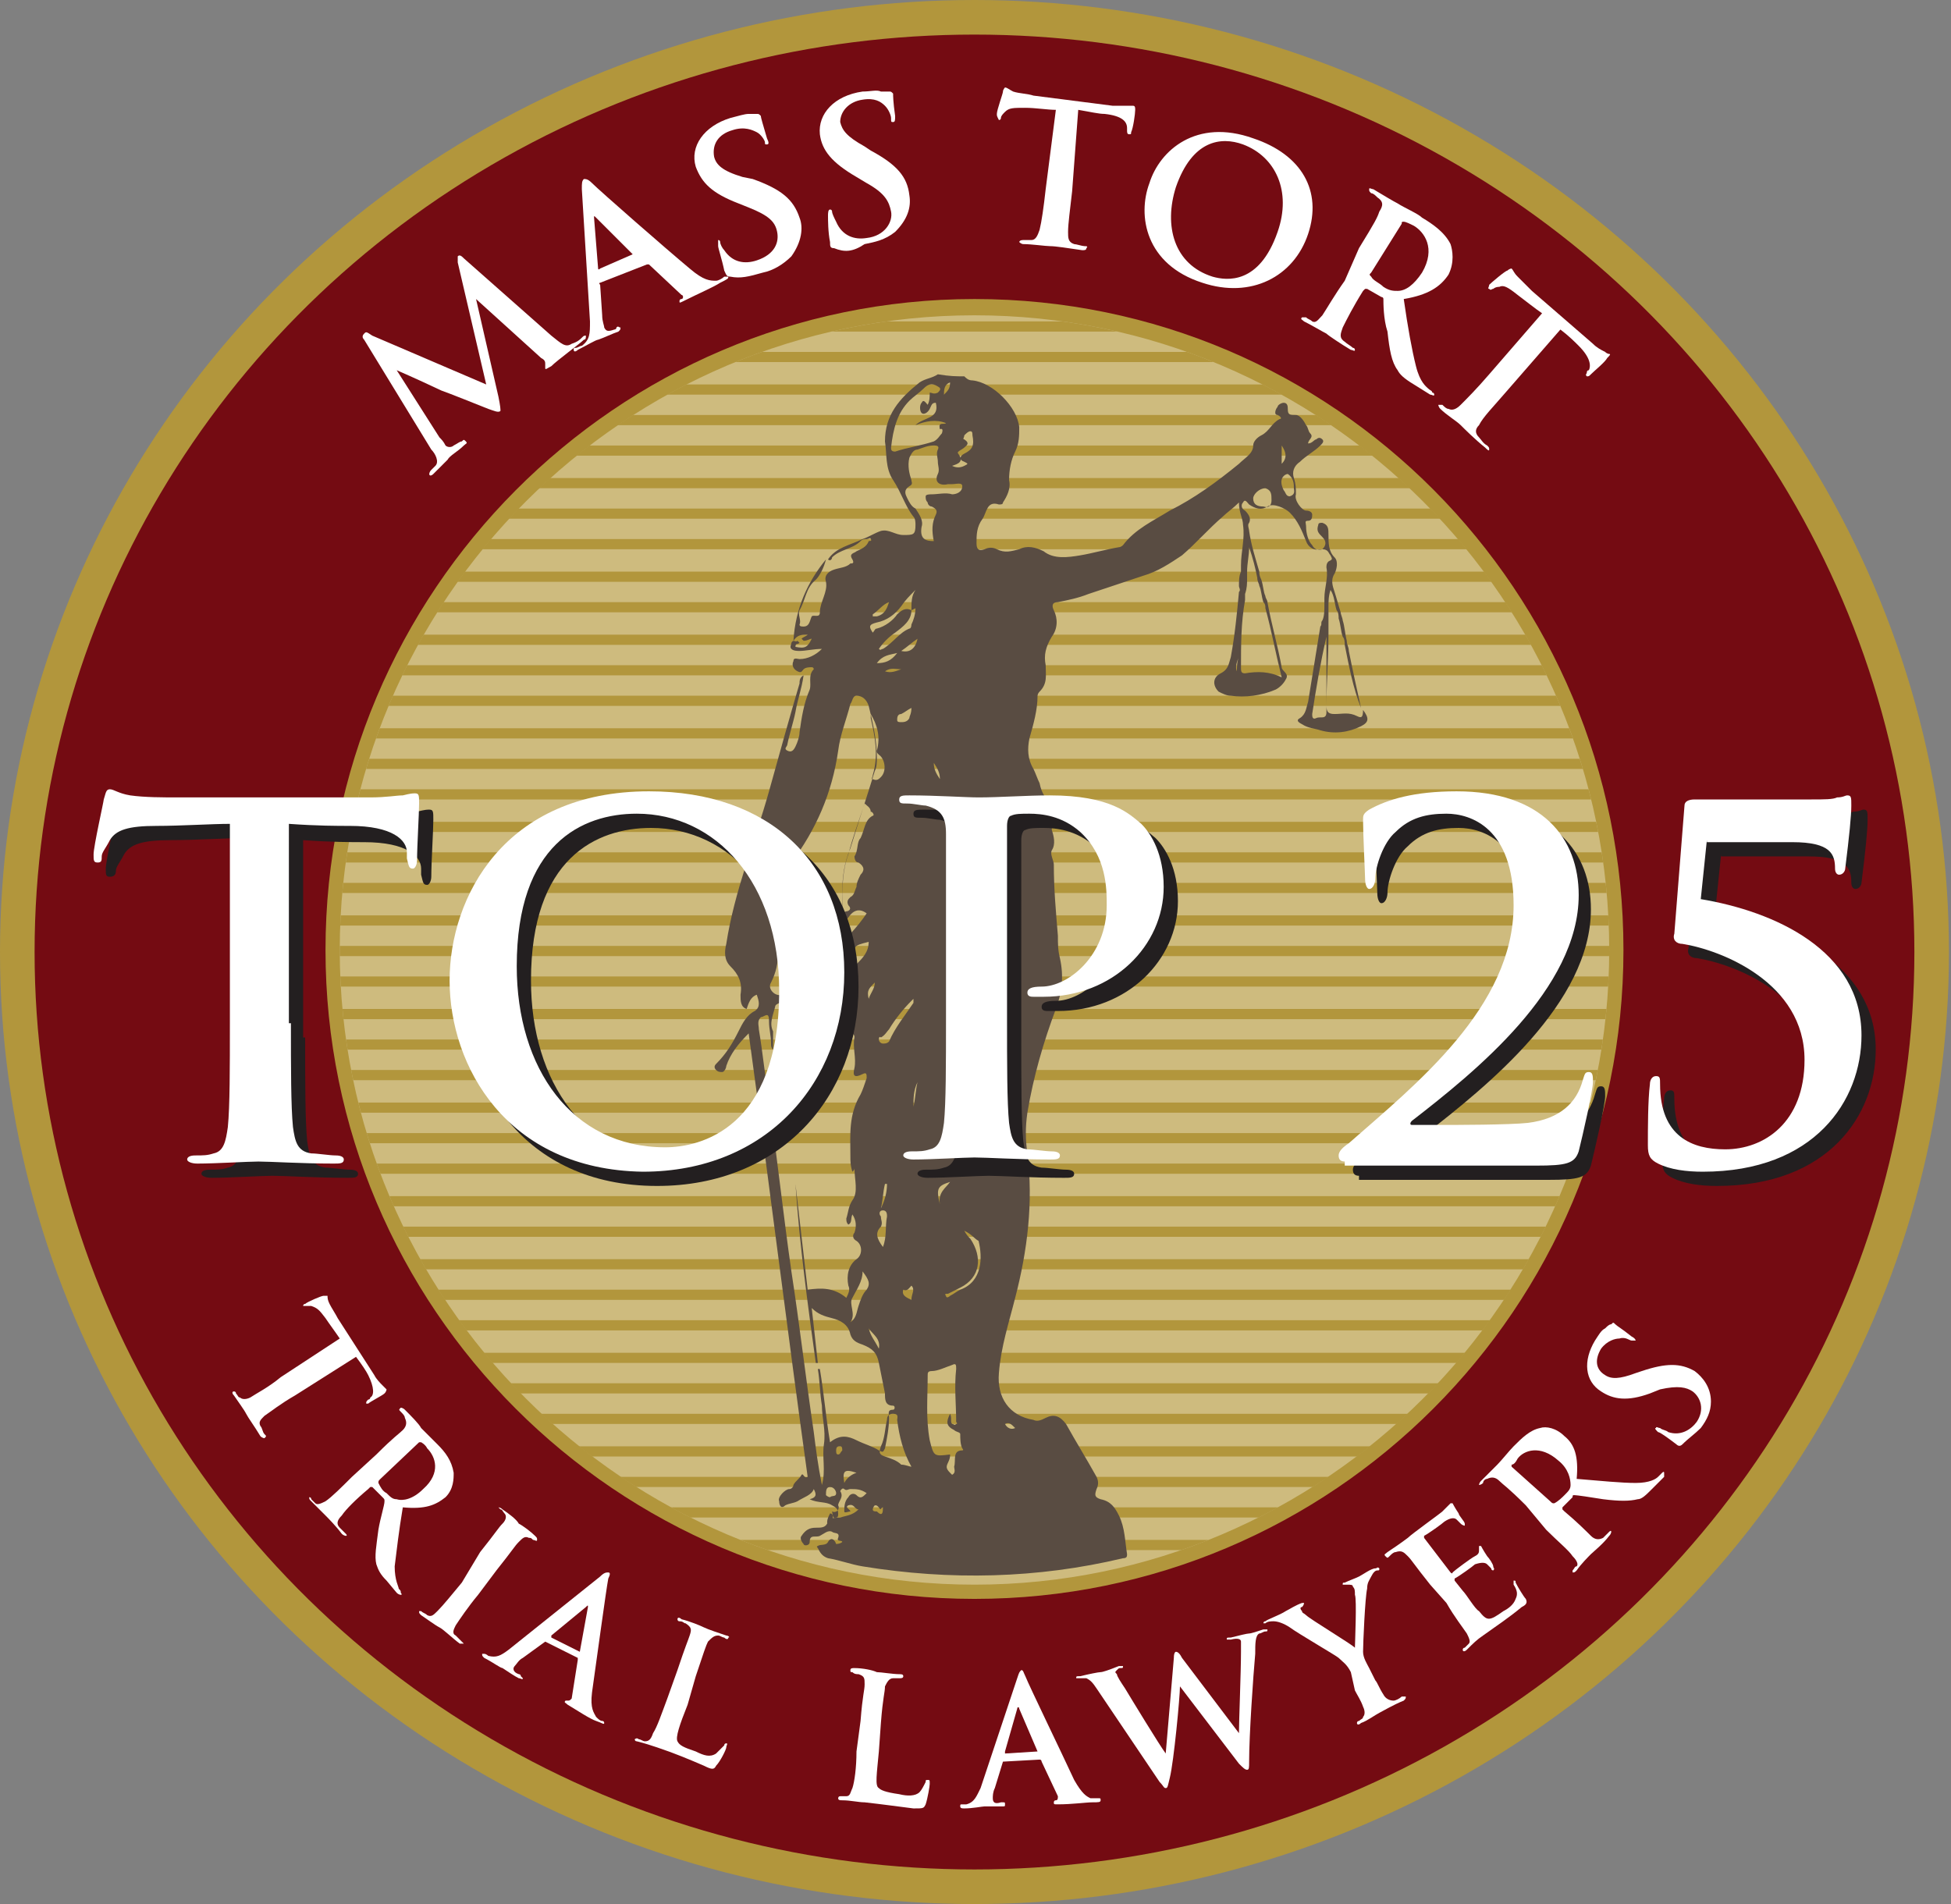 <?xml version="1.0" encoding="utf-8"?>
<!-- Generator: Adobe Illustrator 27.9.0, SVG Export Plug-In . SVG Version: 6.00 Build 0)  -->
<svg version="1.1" id="Layer_1" xmlns="http://www.w3.org/2000/svg" xmlns:xlink="http://www.w3.org/1999/xlink" x="0px" y="0px"
	 width="95.9px" height="93.6px" viewBox="0 0 95.9 93.6" style="enable-background:new 0 0 95.9 93.6;" xml:space="preserve">
<rect x="0" y="0" width="95.9" height="93.6" fill="#808080" stroke="none"/>
<style type="text/css">
	.st0{fill:#B2963C;}
	.st1{fill:#740B12;}
	.st2{fill:#CEBB7E;}
	.st3{clip-path:url(#SVGID_00000090255073619551788670000005494970241710433200_);fill:#B2963C;}
	.st4{fill:#594C42;}
	.st5{fill:#231F20;}
	.st6{fill:#FFFFFF;}
</style>
<g>
	<ellipse class="st0" cx="47.9" cy="46.8" rx="47.9" ry="46.8"/>
	<ellipse class="st1" cx="47.9" cy="46.8" rx="46.2" ry="45.1"/>
	<g>
		<circle class="st2" cx="47.9" cy="46.7" r="31.6"/>
		<path class="st0" d="M47.9,15.5c17.2,0,31.2,14,31.2,31.2s-14,31.2-31.2,31.2s-31.2-14-31.2-31.2S30.7,15.5,47.9,15.5 M47.9,14.7
			C30.3,14.7,16,29.1,16,46.7s14.3,31.9,31.9,31.9s31.9-14.3,31.9-31.9S65.6,14.7,47.9,14.7L47.9,14.7z"/>
	</g>
	<g>
		<defs>
			<circle id="SVGID_1_" cx="47.9" cy="46.7" r="31.2"/>
		</defs>
		<clipPath id="SVGID_00000044171270289688669800000008016762362830973317_">
			<use xlink:href="#SVGID_1_"  style="overflow:visible;"/>
		</clipPath>
		
			<rect x="14" y="46.5" style="clip-path:url(#SVGID_00000044171270289688669800000008016762362830973317_);fill:#B2963C;" width="67.9" height="0.5"/>
		
			<rect x="14" y="48" style="clip-path:url(#SVGID_00000044171270289688669800000008016762362830973317_);fill:#B2963C;" width="67.9" height="0.5"/>
		
			<rect x="14" y="49.6" style="clip-path:url(#SVGID_00000044171270289688669800000008016762362830973317_);fill:#B2963C;" width="67.9" height="0.5"/>
		
			<rect x="14" y="51.1" style="clip-path:url(#SVGID_00000044171270289688669800000008016762362830973317_);fill:#B2963C;" width="67.9" height="0.5"/>
		
			<rect x="14" y="52.6" style="clip-path:url(#SVGID_00000044171270289688669800000008016762362830973317_);fill:#B2963C;" width="67.9" height="0.5"/>
		
			<rect x="14" y="54.2" style="clip-path:url(#SVGID_00000044171270289688669800000008016762362830973317_);fill:#B2963C;" width="67.9" height="0.5"/>
		
			<rect x="14" y="55.7" style="clip-path:url(#SVGID_00000044171270289688669800000008016762362830973317_);fill:#B2963C;" width="67.9" height="0.5"/>
		
			<rect x="14" y="57.2" style="clip-path:url(#SVGID_00000044171270289688669800000008016762362830973317_);fill:#B2963C;" width="67.9" height="0.5"/>
		
			<rect x="14" y="58.8" style="clip-path:url(#SVGID_00000044171270289688669800000008016762362830973317_);fill:#B2963C;" width="67.9" height="0.5"/>
		
			<rect x="14" y="60.3" style="clip-path:url(#SVGID_00000044171270289688669800000008016762362830973317_);fill:#B2963C;" width="67.9" height="0.5"/>
		
			<rect x="14" y="61.9" style="clip-path:url(#SVGID_00000044171270289688669800000008016762362830973317_);fill:#B2963C;" width="67.9" height="0.5"/>
		
			<rect x="14" y="63.4" style="clip-path:url(#SVGID_00000044171270289688669800000008016762362830973317_);fill:#B2963C;" width="67.9" height="0.5"/>
		
			<rect x="14" y="64.9" style="clip-path:url(#SVGID_00000044171270289688669800000008016762362830973317_);fill:#B2963C;" width="67.9" height="0.5"/>
		
			<rect x="14" y="66.5" style="clip-path:url(#SVGID_00000044171270289688669800000008016762362830973317_);fill:#B2963C;" width="67.9" height="0.5"/>
		
			<rect x="14" y="68" style="clip-path:url(#SVGID_00000044171270289688669800000008016762362830973317_);fill:#B2963C;" width="67.9" height="0.5"/>
		
			<rect x="14" y="69.5" style="clip-path:url(#SVGID_00000044171270289688669800000008016762362830973317_);fill:#B2963C;" width="67.9" height="0.5"/>
		
			<rect x="14" y="71.1" style="clip-path:url(#SVGID_00000044171270289688669800000008016762362830973317_);fill:#B2963C;" width="67.9" height="0.5"/>
		
			<rect x="14" y="72.6" style="clip-path:url(#SVGID_00000044171270289688669800000008016762362830973317_);fill:#B2963C;" width="67.9" height="0.5"/>
		
			<rect x="14" y="74.1" style="clip-path:url(#SVGID_00000044171270289688669800000008016762362830973317_);fill:#B2963C;" width="67.9" height="0.5"/>
		
			<rect x="14" y="75.7" style="clip-path:url(#SVGID_00000044171270289688669800000008016762362830973317_);fill:#B2963C;" width="67.9" height="0.5"/>
		
			<rect x="14" y="15.8" style="clip-path:url(#SVGID_00000044171270289688669800000008016762362830973317_);fill:#B2963C;" width="67.9" height="0.5"/>
		
			<rect x="14" y="17.3" style="clip-path:url(#SVGID_00000044171270289688669800000008016762362830973317_);fill:#B2963C;" width="67.9" height="0.5"/>
		
			<rect x="14" y="18.9" style="clip-path:url(#SVGID_00000044171270289688669800000008016762362830973317_);fill:#B2963C;" width="67.9" height="0.5"/>
		
			<rect x="14" y="20.4" style="clip-path:url(#SVGID_00000044171270289688669800000008016762362830973317_);fill:#B2963C;" width="67.9" height="0.5"/>
		
			<rect x="14" y="21.9" style="clip-path:url(#SVGID_00000044171270289688669800000008016762362830973317_);fill:#B2963C;" width="67.9" height="0.5"/>
		
			<rect x="14" y="23.5" style="clip-path:url(#SVGID_00000044171270289688669800000008016762362830973317_);fill:#B2963C;" width="67.9" height="0.5"/>
		
			<rect x="14" y="25" style="clip-path:url(#SVGID_00000044171270289688669800000008016762362830973317_);fill:#B2963C;" width="67.9" height="0.5"/>
		
			<rect x="14" y="26.5" style="clip-path:url(#SVGID_00000044171270289688669800000008016762362830973317_);fill:#B2963C;" width="67.9" height="0.5"/>
		
			<rect x="14" y="28.1" style="clip-path:url(#SVGID_00000044171270289688669800000008016762362830973317_);fill:#B2963C;" width="67.9" height="0.5"/>
		
			<rect x="14" y="29.6" style="clip-path:url(#SVGID_00000044171270289688669800000008016762362830973317_);fill:#B2963C;" width="67.9" height="0.5"/>
		
			<rect x="14" y="31.2" style="clip-path:url(#SVGID_00000044171270289688669800000008016762362830973317_);fill:#B2963C;" width="67.9" height="0.5"/>
		
			<rect x="14" y="32.7" style="clip-path:url(#SVGID_00000044171270289688669800000008016762362830973317_);fill:#B2963C;" width="67.9" height="0.5"/>
		
			<rect x="14" y="34.2" style="clip-path:url(#SVGID_00000044171270289688669800000008016762362830973317_);fill:#B2963C;" width="67.9" height="0.5"/>
		
			<rect x="14" y="35.8" style="clip-path:url(#SVGID_00000044171270289688669800000008016762362830973317_);fill:#B2963C;" width="67.9" height="0.5"/>
		
			<rect x="14" y="37.3" style="clip-path:url(#SVGID_00000044171270289688669800000008016762362830973317_);fill:#B2963C;" width="67.9" height="0.5"/>
		
			<rect x="14" y="38.8" style="clip-path:url(#SVGID_00000044171270289688669800000008016762362830973317_);fill:#B2963C;" width="67.9" height="0.5"/>
		
			<rect x="14" y="40.4" style="clip-path:url(#SVGID_00000044171270289688669800000008016762362830973317_);fill:#B2963C;" width="67.9" height="0.5"/>
		
			<rect x="14" y="41.9" style="clip-path:url(#SVGID_00000044171270289688669800000008016762362830973317_);fill:#B2963C;" width="67.9" height="0.5"/>
		
			<rect x="14" y="43.4" style="clip-path:url(#SVGID_00000044171270289688669800000008016762362830973317_);fill:#B2963C;" width="67.9" height="0.5"/>
		
			<rect x="14" y="45" style="clip-path:url(#SVGID_00000044171270289688669800000008016762362830973317_);fill:#B2963C;" width="67.9" height="0.5"/>
	</g>
	<path class="st4" d="M47.4,18.5c0.1,0.1,0.2,0.2,0.4,0.2c1,0.1,2.2,1.3,2.3,2.3c0,0.4,0,0.8-0.2,1.2c-0.2,0.4-0.3,0.9-0.3,1.4
		c0.1,0.4-0.1,0.8-0.3,1.1c0,0.1-0.1,0.1-0.2,0.1c-0.6-0.2-0.6,0.4-0.8,0.7C48,25.9,48,26.3,48,26.7c0,0.3,0.1,0.4,0.4,0.3
		c0.2-0.1,0.4-0.1,0.6,0c0.4,0.2,0.7,0.1,1.1,0c0.4-0.2,0.8-0.1,1.2,0.1c0.5,0.4,1.2,0.3,1.8,0.2c0.6-0.1,1.3-0.3,1.9-0.4
		c0.1,0,0.2-0.1,0.2-0.1c0.6-0.8,1.5-1.2,2.3-1.7c1.2-0.6,2.3-1.4,3.4-2.3c0.3-0.3,0.7-0.5,0.7-0.9c0-0.2,0.2-0.4,0.4-0.5
		c0.4-0.2,0.5-0.6,0.9-0.8c0.1,0,0.1-0.1-0.1-0.2c-0.2,0-0.1-0.3,0-0.4c0-0.1,0.2-0.2,0.3-0.2c0.2,0,0.2,0.2,0.2,0.3
		c0,0.3,0.1,0.3,0.4,0.3c0.2,0,0.4,0.3,0.5,0.5c0.1,0.1,0.1,0.3,0.2,0.4c0.2,0.2-0.1,0.3-0.1,0.5c0.2,0,0.3-0.2,0.4-0.2
		c0.1-0.1,0.2-0.1,0.3,0c0.1,0.1,0,0.2-0.1,0.3c-0.3,0.3-0.7,0.5-1,0.8c-0.3,0.2-0.4,0.5-0.3,0.8c0.1,0.3,0.1,0.5,0.1,0.8
		c-0.1,0.3,0.3,0.8,0.5,0.8c0.2,0,0.3,0.1,0.3,0.2c0,0.1,0,0.3-0.2,0.3c-0.2,0-0.1,0.1-0.1,0.3c0,0.3,0.1,0.7,0.3,0.9
		c0.1,0.2,0.3,0.3,0.5,0.2c0.2-0.2,0.2-0.4,0-0.6c-0.2-0.2-0.3-0.3-0.2-0.6c0-0.1,0.1-0.1,0.2-0.1c0.3,0.1,0.3,0.3,0.3,0.6
		c0,0.4,0,0.8,0.3,1.1c0.2,0.2,0.1,0.6,0,0.8c-0.2,0.3-0.1,0.6,0,0.9c0.1,0.3,0.2,0.7,0.3,1c0,0.1,0.1,0.3,0.1,0.4
		c0.1,0.3,0.1,0.6,0.2,1c0,0.2,0.1,0.3,0.1,0.5c0.2,1,0.4,1.9,0.6,2.8c-0.4-1-0.6-2.1-0.8-3.1c0-0.1,0-0.3-0.1-0.4
		c-0.1-0.3-0.1-0.6-0.2-0.9c0-0.1,0-0.3-0.1-0.4c-0.1-0.3-0.1-0.7-0.3-1c-0.1,0.3-0.1,0.6-0.1,0.8c0,0.1,0,0.2,0,0.3
		c0,0.3,0,0.6,0,0.8c0,0.1,0,0.2,0,0.3c0,1.2-0.1,2.4-0.1,3.5c0,0.3,0.1,0.4,0.4,0.4c0.4,0,0.7-0.1,1.1,0.1c0.2,0.1,0.3,0.1,0.3-0.3
		c0.3,0.4,0.3,0.6-0.1,0.8c-0.6,0.3-1.3,0.4-2,0.2c-0.3-0.1-0.6-0.1-0.9-0.3c-0.2-0.1-0.3-0.2-0.1-0.3c0.3-0.2,0.3-0.5,0.4-0.8
		c0.2-1.2,0.4-2.5,0.6-3.7c0.1-0.1,0-0.2,0.1-0.3c0.1-0.2,0.1-0.5,0.1-0.8c0-0.1,0-0.2,0-0.3c0-0.5,0.2-1,0.1-1.5
		c0-0.1,0-0.2,0.1-0.3c0.2-0.1,0.2-0.1,0.1-0.3c-0.1-0.1-0.1-0.3-0.4-0.3c-0.4,0.1-0.7-0.1-0.8-0.4c-0.2-0.5-0.4-1-0.8-1.4
		c-0.2-0.2-0.8-0.5-1.1-0.3c-0.3,0.2-0.6,0.1-0.9-0.1c-0.1-0.1-0.2-0.3-0.3-0.1c-0.1,0.1-0.1,0.3,0.1,0.4c0.2,0.2,0.3,0.4,0.2,0.6
		c-0.1,0.1,0,0.3,0,0.4c0.1,0.7,0.3,1.3,0.5,2c0,0.1,0,0.2,0.1,0.4c0.1,0.3,0.1,0.6,0.2,0.8c0,0.1,0.1,0.2,0.1,0.3
		c0.2,1.1,0.5,2.1,0.7,3.2c0,0.2,0.4,0.3,0.2,0.6c-0.1,0.2-0.3,0.4-0.5,0.5c-0.7,0.3-1.5,0.4-2.2,0.3c-0.2,0-0.4-0.1-0.6-0.2
		c-0.3-0.3-0.3-0.7,0.1-0.9c0.4-0.2,0.4-0.5,0.5-0.8c0.2-1.1,0.3-2.1,0.4-3.2c0.1-0.1,0-0.2,0-0.3c0-0.2,0-0.5,0.1-0.7
		c0-0.1,0-0.2,0-0.3c0-0.7,0.2-1.3,0.1-2c0-0.3-0.2-0.6-0.2-1.1c-0.3,0.3-0.6,0.5-0.8,0.7c-0.7,0.6-1.3,1.3-2,1.9
		c-0.6,0.4-1.2,0.8-1.9,1c-0.9,0.3-1.8,0.6-2.7,0.9c-0.5,0.2-1,0.3-1.5,0.4c-0.3,0-0.3,0.2-0.2,0.4c0.2,0.4,0.2,0.9-0.1,1.3
		c-0.3,0.5-0.4,0.9-0.3,1.4c0,0.5,0.1,0.9-0.3,1.3c-0.1,0.1-0.1,0.2-0.1,0.2c0,0.7-0.2,1.4-0.4,2.1c-0.1,0.5-0.1,1,0.2,1.5
		c0.1,0.2,0.2,0.5,0.3,0.7c0.1,0.5,0.3,0.8,0.7,1.1c0.4,0.3,0.4,0.4,0,0.8c-0.1,0.1-0.1,0.2-0.1,0.4c0.1,0.3,0.2,0.7,0,1
		c-0.1,0.2,0.1,0.5,0.1,0.7c0,1.2,0.1,2.3,0.2,3.5c0,0.4,0,0.7,0.1,1.1c0.2,0.9,0.1,1.7-0.2,2.5c-0.6,1.6-1.1,3.3-1.4,5.1
		c-0.1,0.7-0.1,1.3,0,2c0.3,2.4,0,4.8-0.6,7.1c-0.3,1.2-0.7,2.4-0.8,3.7c-0.1,1.2,0.5,2.1,1.7,2.3c0.2,0.1,0.4,0,0.6-0.1
		c0.4-0.2,0.7-0.1,1,0.3c0.5,0.9,1,1.7,1.5,2.6c0.1,0.2,0.1,0.4,0,0.6c-0.1,0.3-0.1,0.4,0.2,0.5c0.5,0.1,0.7,0.4,0.9,0.8
		c0.3,0.6,0.3,1.3,0.4,1.9c0,0.1,0,0.2-0.2,0.2c-4.2,1-8.5,1.1-12.8,0.4c-0.6-0.1-1.1-0.3-1.7-0.4c-0.3-0.1-0.4-0.3-0.5-0.5
		c-0.1-0.1,0-0.1,0-0.1c0.1-0.1,0.4,0,0.5-0.2c0.1-0.2,0.3-0.2,0.4,0.1c0,0,0.2,0,0.3-0.1c0-0.1-0.3,0-0.2-0.2
		c0.1-0.3-0.2-0.2-0.3-0.3c-0.2-0.1-0.4,0.1-0.6,0.2c-0.2,0.1-0.5-0.1-0.5,0.3c0,0.2-0.3,0.2-0.3,0.1c-0.1-0.1-0.2-0.3-0.1-0.4
		c0.2-0.3,0.4-0.4,0.7-0.4c0.3,0,0.5,0,0.6-0.3c0.1-0.2,0.4-0.2,0.6-0.2c0.3-0.1,0.6-0.1,0.9-0.4c-0.2,0-0.2-0.3-0.5-0.2
		c-0.2,0.1,0.1,0.2,0.1,0.3c-0.1,0-0.3,0.1-0.3,0c0-0.2,0-0.5,0.2-0.7c0.1-0.2,0.3-0.2,0.4-0.1c0.2,0.2,0.3,0.1,0.5-0.1
		c-0.3-0.2-0.5-0.2-0.8-0.2c-0.1,0-0.2,0.1-0.3,0c-0.1-0.1-0.2,0.1-0.2,0.1c0.2,0.3-0.1,0.5-0.1,0.7c0.1,0.2-0.1,0.4-0.3,0.3
		C41,74.8,40.9,75,40.7,75c-0.1-0.2,0-0.4,0.1-0.6c0.2,0,0.1,0.3,0.3,0.2c0.1,0,0.1-0.1,0.1-0.2c0-0.2-0.1-0.3-0.3-0.4
		c-0.3-0.2-0.7-0.1-1.1-0.3c0.4-0.1,0.3-0.3,0.2-0.5c-0.1,0.3-0.5,0.4-0.8,0.6c-0.2,0.1-0.4,0.1-0.6,0.2c-0.2,0.2-0.3,0-0.3-0.2
		c-0.1-0.2,0.3-0.6,0.5-0.6c0.1,0,0.2-0.1,0.2-0.2c0.1-0.2,0.3-0.3,0.4-0.5c0.1-0.1,0.1,0.2,0.3,0.1c-1-7.2-1.9-14.5-2.9-21.8
		c-0.5,0.5-0.9,1-1.1,1.6c0,0.1-0.1,0.3-0.2,0.3c-0.1,0-0.2,0-0.3-0.1c-0.1-0.1-0.1-0.2,0-0.3c0.5-0.5,0.8-1,1.1-1.6
		c0.2-0.4,0.4-0.8,0.8-1c0.3-0.2,0.2-0.5,0.1-0.8c-0.3,0.1-0.4,0.4-0.5,0.7c-0.3-0.1-0.3-0.4-0.3-0.7c0.1-0.6-0.1-1-0.5-1.4
		c-0.3-0.3-0.3-0.7-0.2-1.1c0.4-2.6,1.4-5,2.1-7.5c0.5-1.8,1-3.6,1.5-5.3c0-0.1,0-0.3,0.2-0.4c-0.1,0.7-0.3,1.2-0.4,1.8
		c-0.1,0.5-0.3,1.1-0.4,1.6c0,0.1-0.2,0.2,0,0.3c0.2,0.1,0.3,0,0.4-0.2c0.1-0.2,0.2-0.5,0.2-0.7c0.1-0.7,0.2-1.4,0.5-2.1
		c0.1-0.3-0.1-0.7,0.2-1c0,0,0-0.1-0.1-0.1c-0.1,0-0.3,0-0.4,0.1c-0.1,0.1-0.1,0.2-0.3,0.1c-0.2-0.1-0.3-0.3-0.2-0.5
		c0-0.2,0.2-0.1,0.3-0.1c0.4,0,0.8-0.2,1.1-0.5c-0.4,0-0.8,0.1-1.1,0.1c-0.1,0-0.3,0-0.4-0.1c-0.1-0.1,0-0.2,0-0.3
		c0.1-0.2,0.2,0,0.3-0.1c0,0,0.1,0.1,0.1,0.1c-0.1,0.1-0.2,0-0.2,0.2c0.5,0.1,0.6,0,0.8-0.4c-0.1,0-0.2,0.1-0.4,0.1
		c0,0-0.1-0.1-0.1-0.1c0.1-0.1,0.2-0.1,0.3-0.2c-0.3,0-0.5,0-0.7,0.3c0.1-1.6,0.7-2.9,1.6-4c-0.1,0.4-0.3,0.8-0.5,1
		c-0.5,0.4-0.5,1-0.8,1.5c-0.1,0.2,0.1,0.5,0,0.7c0,0.1,0.1,0.1,0.2,0.1c0.3,0,0.3-0.3,0.4-0.5l0,0c0.1-0.1,0.4,0.1,0.4-0.2
		c0-0.5,0.4-1,0.3-1.5c-0.1-0.3,0.1-0.5,0.4-0.6c0.3-0.1,0.6-0.1,0.8-0.3c0.1,0,0.2,0,0.1-0.2c-0.2-0.3,0.1-0.3,0.2-0.4
		c0.2-0.1,0.5-0.2,0.6-0.5c0,0,0.2,0,0.1-0.1c0-0.1-0.1,0-0.2,0c-0.1,0-0.2,0-0.3,0.1c-0.4,0.4-1,0.4-1.4,0.8c0,0.1-0.1,0.2-0.2,0.1
		c0.4-0.6,1.1-0.7,1.7-1c0.3-0.1,0.6-0.3,0.9-0.4c0.4-0.1,0.7,0.2,1.1,0.2c0.5,0,0.6,0,0.6-0.5c0-0.1,0-0.3-0.1-0.4
		c-0.4-0.5-0.6-1.2-1-1.8c-0.4-0.6-0.3-1.3-0.4-1.9c0-1.3,0.7-2.1,1.7-2.9c0.3-0.2,0.6-0.2,0.9-0.4C46.7,18.5,47,18.5,47.4,18.5z
		 M44.9,49.1c0,0-0.1,0.1-0.1,0.1c-0.4,0.4-0.8,0.9-1.1,1.4c-0.1,0.1-0.2,0.3-0.4,0.4c0,0-0.1-0.1-0.1,0.1c0,0.1,0.1,0.2,0.2,0.2
		c0.1,0,0.2,0,0.3-0.1c0.3-0.7,0.8-1.3,1.2-1.9C44.9,49.2,44.9,49.1,44.9,49.1C44.9,49,44.9,49,44.9,49.1C44.9,49,44.9,49,44.9,49.1
		C44.9,49,44.9,49,44.9,49.1z M43.4,74.1c-0.1,0-0.1,0.2-0.2,0c-0.1-0.1-0.1-0.1-0.2-0.1c-0.1,0.1-0.1,0.2-0.1,0.2
		c0,0.1,0.1,0.1,0.2,0.1C43.4,74.6,43.4,74.3,43.4,74.1C43.4,74.1,43.5,74.1,43.4,74.1C43.4,74.1,43.4,74.1,43.4,74.1z M45.1,31.4
		c-0.3,0.2-0.5,0.4-0.8,0.6C44.7,32.1,45,31.9,45.1,31.4C45.1,31.4,45.1,31.4,45.1,31.4C45.1,31.4,45.1,31.4,45.1,31.4z M44.4,63.4
		L44.4,63.4L44.4,63.4c-0.1,0.3,0.2,0.4,0.4,0.5c0-0.3,0.2-0.5,0-0.7C44.7,63.3,44.6,63.5,44.4,63.4z M61.3,28.1c0,0.1,0,0.2,0,0.3
		c0,0.3,0,0.5-0.1,0.8c0,0.1,0,0.2,0,0.3C61,30.6,61,31.7,61,32.8c0,0.2,0,0.3,0.2,0.3c0.6-0.1,1.2-0.1,1.8,0.2
		c-0.3-1.2-0.5-2.3-0.8-3.4c0-0.1,0-0.2-0.1-0.3c-0.1-0.3-0.1-0.6-0.2-0.8c0-0.1-0.1-0.2-0.1-0.4c-0.1-0.5-0.2-0.9-0.4-1.5
		C61.4,27.3,61.3,27.7,61.3,28.1z M44.8,30c0,0.5-0.4,0.8-0.8,1.1c-0.3,0.2-0.6,0.5-0.8,0.8c0.1,0.1,0.1,0,0.2,0
		c0.5-0.3,0.8-0.8,1.3-1c0.1,0,0.1-0.2,0.1-0.2c0.1-0.2,0.2-0.5,0.2-0.8C45,29.9,45,29.9,44.8,30c0-0.4,0-0.7,0.2-1
		c-0.3,0.3-0.5,0.5-0.7,0.8c-0.3,0.4-0.7,0.7-1.2,0.8c-0.4,0.1-0.4,0.2-0.2,0.5c0.1-0.1,0.1-0.2,0.2-0.2c0.4-0.1,0.8-0.4,1-0.7
		C44.4,29.9,44.6,29.9,44.8,30z M42.8,35.1C42.8,35.1,42.8,35.1,42.8,35.1C42.8,35.1,42.8,35.1,42.8,35.1
		C42.8,35.1,42.8,35.1,42.8,35.1c0,0.1,0,0.1,0,0.2c0.2,0.9,0.4,1.8,0.1,2.8c0,0.1-0.1,0.2,0,0.2c0.2,0.1,0.3,0,0.4-0.1
		c0.3-0.3,0.2-0.9-0.1-1.1c-0.1-0.1-0.1-0.1-0.1-0.2C43.3,36.2,43.1,35.6,42.8,35.1z M46.2,21.1C46.2,21.1,46.1,21,46.2,21.1
		c-0.1-0.4,0.2-0.2,0.3-0.3c-0.5-0.2-1-0.1-1.5,0.1c0.4-0.4,1.2-0.3,1-1.1c-0.2,0-0.2,0.1-0.3,0.3c-0.1,0.2-0.3,0.3-0.4,0.2
		c-0.1-0.1-0.1-0.4,0-0.5c0.1-0.2,0.2,0,0.3,0.1c0.1-0.2,0.1-0.4,0.1-0.6c0.1,0,0.2,0.1,0.4,0c0.1-0.1,0.2-0.2,0-0.3
		c-0.3-0.2-0.5-0.1-0.7,0.1c-0.2,0.2-0.5,0.4-0.7,0.6c-0.6,0.6-0.8,1.4-0.9,2.3c0,0.1,0,0.2,0.2,0.2c0.6-0.2,1.3-0.3,1.9-0.5
		c0.2-0.1,0.3-0.3,0.4-0.4C46.4,21,46.2,21.1,46.2,21.1z M38,51.6c-0.1-0.1-0.1-0.2-0.1-0.3c0-0.4-0.1-0.7-0.1-1.1
		c0-0.1,0-0.3-0.1-0.3c-0.1,0-0.2,0.1-0.3,0.1c-0.2,0.2-0.1,0.4-0.1,0.6c0.2,1.2,0.3,2.3,0.5,3.5c0.4,2.8,0.7,5.6,1.1,8.4
		c0.4,2.6,0.7,5.2,1.1,7.9c0.1,0.8,0.2,1.6,0.4,2.6c0.2-0.7,0-1.4,0.1-2c0.1-0.7-0.1-1.3-0.1-1.9c-0.1-0.6-0.1-1.2-0.2-1.8
		c0,0,0.1,0,0.1,0c0.2,1.2,0.3,2.4,0.5,3.6c0.5-0.4,0.9-0.3,1.3-0.1c0.4,0.2,0.8,0.3,1.1,0.5c0.2,0.1,0.2,0.1,0.3-0.1
		c0.1-0.5,0.2-1,0.2-1.5c0-0.2-0.1-0.4,0.2-0.4c0.1,0,0.1-0.2,0-0.2c-0.4,0-0.4-0.3-0.4-0.6c-0.1-0.5-0.2-1-0.3-1.5
		c-0.1-0.5-0.3-0.7-0.8-0.9c-0.3-0.1-0.5-0.2-0.6-0.5c-0.1-0.5-0.5-0.7-0.9-0.8c-0.4-0.1-0.7-0.2-1-0.5c0.1,0.9,0.2,1.8,0.3,2.7
		c0,0-0.1,0-0.1,0c-0.4-2.9-0.8-5.8-1-8.8c0.2,1.7,0.4,3.5,0.6,5.2c0.7-0.1,1.3-0.1,1.9,0.4c0.1-0.2,0.2-0.4,0.1-0.6
		c-0.1-0.5,0-1,0.4-1.3c0.3-0.2,0.3-0.7,0-0.9c-0.2-0.1-0.2-0.3-0.1-0.4c0.1-0.3,0.1-0.6-0.1-0.9c-0.1,0.2,0,0.4-0.2,0.5
		c-0.1-0.1-0.1-0.2-0.1-0.3c0.1-0.3,0.1-0.6,0.3-0.9c0.3-0.4,0.1-1,0.1-1.6c0,0.1,0,0.1-0.1,0.2c-0.1-0.3-0.1-0.5-0.1-0.8
		c0-1-0.1-2,0.5-3c0.1-0.2,0.2-0.5,0.3-0.8c0-0.2,0-0.3-0.2-0.2c-0.4,0.2-0.5,0.1-0.4-0.3c0.1-0.5-0.1-1,0-1.5c0-0.1,0-0.1-0.1-0.2
		c-0.2-0.1-0.2-0.3-0.2-0.5c0-0.8-0.2-1.7-0.3-2.5c-0.2-1.3,0-2.6,0-3.9c0-0.8,0.1-1.5,0.4-2.2c0.4-1.3,0.8-2.5,1.2-3.8
		c0.1-0.2,0.1-0.4,0.1-0.7c0-0.8-0.2-1.7-0.4-2.5c-0.1-0.3-0.3-0.5-0.6-0.5c-0.2,0-0.2,0.3-0.3,0.4c-0.2,0.8-0.5,1.5-0.6,2.3
		c-0.3,2.1-1.1,3.9-2.3,5.5c-0.4,0.5-0.6,1-0.9,1.5c-0.2,0.5-0.3,1-0.1,1.5c0.4,1,0.5,1.9,0,2.9c-0.2,0.3,0.2,0.7,0.5,0.6
		c0.4-0.2,0.8-0.3,1-0.7c0.1-0.1,0.2-0.2,0.3-0.2c0.1,0.1,0.2,0.2,0.2,0.3c0,0.2-0.1,0.3-0.2,0.3c-0.4,0.1-0.7,0.3-1,0.5
		c-0.2,0.2-0.6,0.2-0.6,0.4c-0.1,0.4-0.3,0.8-0.1,1.2C38,51,38,51.3,38,51.6z M46.7,71.5c0,0.1,0,0.2-0.1,0.4
		c-0.1,0.2-0.1,0.3,0.1,0.5c0,0,0.1,0.1,0.1,0.1c0.2-0.1,0.1-0.3,0.1-0.4c0.1-0.3-0.1-0.8,0.4-0.8c0,0,0.1,0,0-0.1
		c-0.1-0.2-0.1-0.5-0.1-0.7c0-0.1-0.2-0.1-0.3-0.2c-0.4-0.2-0.4-0.4-0.2-0.8c0.1,0.2,0,0.4,0.1,0.5c0.1,0,0.1,0.1,0.2,0
		c0.1,0,0-0.1,0-0.1C47,69,46.9,68.2,47,67.3c0-0.2,0-0.3-0.2-0.2c-0.3,0.1-0.7,0.3-1,0.3c-0.2,0-0.2,0.1-0.2,0.2
		c0,1.1-0.1,2.1,0.1,3.2C45.9,71.6,45.9,71.6,46.7,71.5C46.6,71.5,46.6,71.5,46.7,71.5z M45.9,26.6c-0.1-0.5-0.1-0.9,0.1-1.3
		c0.1-0.2,0-0.3-0.2-0.4c-0.1,0-0.2-0.1-0.2-0.2c-0.1-0.1-0.1-0.2-0.1-0.3c0-0.1,0.2-0.1,0.3-0.1c0.3,0,0.7-0.1,1,0
		c0.2,0,0.5-0.1,0.5-0.4c0-0.2-0.3-0.1-0.5-0.1c-0.1,0-0.1,0-0.2,0c-0.4,0.1-0.7-0.1-0.5-0.5c0.1-0.2,0-0.4,0-0.6
		c0-0.2-0.1-0.4,0-0.6c0.1-0.2-0.1-0.2-0.2-0.2c-0.3,0-0.5,0.1-0.8,0.2c-0.2,0-0.3,0.2-0.4,0.4c-0.1,0.4,0,0.8,0.1,1.1
		c0,0.1,0.1,0.2-0.1,0.3c-0.3,0.2-0.2,0.4-0.1,0.6c0.1,0.2,0.2,0.4,0.4,0.5c0.2,0.3,0.4,0.6,0.3,0.9C45.2,26.5,45.5,26.6,45.9,26.6z
		 M42.5,39.5c-0.3,0.9-0.6,1.7-0.8,2.5c-0.3,0.8-0.3,1.7-0.3,2.6c0,0.1,0,0.3,0.2,0.2c0.1,0,0.3-0.1,0.1-0.3c-0.1-0.2,0-0.3,0.1-0.4
		c0.2-0.1,0.2-0.3,0.3-0.5c0-0.2,0.1-0.4,0.2-0.6c0.2-0.2,0.2-0.4-0.1-0.6C42,42.4,42,42.1,42,42.1c0.2-0.3,0.1-0.7,0.3-0.9
		c0.2-0.4,0.2-0.9,0.6-1.1c0.1,0,0-0.2-0.1-0.2C42.8,39.7,42.6,39.6,42.5,39.5z M44.8,72.1c-0.4-0.7-0.6-1.5-0.7-2.3
		c0-0.1,0.1-0.3-0.2-0.3c-0.2,0-0.3,0.1-0.3,0.3c-0.1,0.4-0.1,0.9-0.3,1.3c-0.1,0.3-0.1,0.4,0.2,0.5c0.3,0.1,0.6,0.2,0.8,0.4
		C44.5,72,44.7,72.1,44.8,72.1z M65.2,31.3C65.2,31.3,65.2,31.3,65.2,31.3c-0.3,1.3-0.5,2.5-0.7,3.8c0,0.1,0,0.3,0.2,0.2
		c0.2-0.1,0.5,0.1,0.5-0.3C65.2,33.8,65.2,32.5,65.2,31.3z M41.8,65c0.3-0.2,0.3-0.5,0.4-0.8c0.1-0.3,0.2-0.6,0.4-0.8
		c0.2-0.3,0.1-0.5-0.2-0.9c0,0.5-0.3,0.9-0.5,1.3C41.7,64.1,42.1,64.6,41.8,65z M46.8,22.9c0.2,0.1,0.4,0.1,0.6,0
		c0.2-0.1,0.2-0.1,0-0.2c-0.3-0.1-0.2-0.3,0-0.4c0.4-0.2,0.5-0.4,0.4-0.9c0-0.1,0-0.2-0.1-0.2c-0.1,0-0.2,0.1-0.3,0.2
		c0,0.1-0.1,0.2,0,0.2c0.3,0.2,0.1,0.3,0,0.4c-0.1,0.1-0.4,0.2-0.3,0.3C47.4,22.7,47.1,22.8,46.8,22.9z M47.4,60.5
		c0.1,0.2,0.2,0.3,0.3,0.4c0.6,0.9,0.5,1.9-0.5,2.4c-0.2,0.1-0.4,0.2-0.6,0.3c-0.1,0-0.2,0-0.1,0.1c0,0.1,0.1,0.1,0.2,0
		c0.2-0.1,0.3-0.2,0.5-0.3c1.1-0.4,1.1-1.6,0.9-2.4C47.9,60.9,47.8,60.7,47.4,60.5z M62.5,24.6c0-0.3,0-0.5-0.3-0.6
		c-0.3,0-0.6,0.3-0.6,0.5c0,0.3,0.2,0.4,0.5,0.4C62.4,25,62.5,24.8,62.5,24.6z M42.6,44.9c-0.4-0.3-0.7-0.1-0.9,0.2
		c-0.2,0.2-0.1,0.5,0,0.9C42.1,45.6,42.4,45.2,42.6,44.9z M43.4,61.3c0.2-0.5,0.1-1,0.2-1.5c0-0.1,0-0.3-0.2-0.3
		c-0.2,0-0.2,0.2-0.1,0.3c0,0.2,0.1,0.3,0,0.5C43,60.6,43.1,60.9,43.4,61.3z M42.1,47.4c0.3-0.3,0.6-0.6,0.6-1.1
		C41.9,46.5,41.9,46.5,42.1,47.4z M63.6,24c0-0.2,0-0.5-0.3-0.7c0,0-0.1,0-0.2,0.1c-0.2,0.2-0.1,0.5,0,0.7c0.1,0.1,0.1,0.3,0.3,0.3
		C63.7,24.3,63.6,24.1,63.6,24z M44.8,34.8c-0.2,0.1-0.3,0.2-0.5,0.3c-0.2,0-0.2,0.2-0.2,0.3c0,0.1,0.1,0.1,0.2,0.1
		c0.1,0,0.3,0,0.4-0.2C44.7,35.2,44.8,35.1,44.8,34.8z M43.7,29.6c-0.3,0.1-0.5,0.4-0.8,0.6c0,0,0,0.1,0,0.1c0,0,0.1,0,0.2,0
		C43.5,30.2,43.6,29.9,43.7,29.6z M42.7,65.3c0.1,0.4,0.3,0.6,0.5,1C43.3,65.8,42.9,65.6,42.7,65.3z M43.1,32.6c0.4,0,0.7-0.1,1-0.5
		C43.7,32.2,43.4,32.2,43.1,32.6z M40.8,73.6c0.1-0.1,0.3,0,0.3-0.2c0-0.1-0.1-0.3-0.3-0.3c-0.2,0-0.2,0.2-0.2,0.4
		C40.6,73.5,40.7,73.6,40.8,73.6z M46.7,58.1c-0.6,0.2-0.7,0.3-0.5,1.1C46.1,58.6,46.5,58.4,46.7,58.1z M43.3,59.4
		C43.3,59.4,43.3,59.4,43.3,59.4c0.2-0.4,0.3-0.8,0.3-1.2c0,0,0,0-0.1,0C43.4,58.6,43.4,59,43.3,59.4z M41.5,72.9
		c0.1-0.2,0.3-0.4,0.6-0.5C41.5,72.2,41.4,72.3,41.5,72.9z M43,48.3c-0.3,0.3-0.4,0.4-0.3,0.8C42.8,48.8,43,48.6,43,48.3z
		 M45.1,53.2c-0.2,0.4-0.2,0.8-0.2,1.2C45,54,45,53.6,45.1,53.2z M63,21.9c0,0.3,0,0.6,0,0.9C63.3,22.5,63.2,22.2,63,21.9z
		 M44.3,32.9c-0.3,0-0.5-0.1-0.8,0.1C43.8,33.1,44,33,44.3,32.9z M46.4,19.4c0.2-0.2,0.3-0.3,0.3-0.6C46.4,18.9,46.4,19.2,46.4,19.4
		z M60.9,32.3c-0.1,0.2-0.2,0.5-0.1,0.7C60.8,32.8,60.8,32.5,60.9,32.3z M46.2,38.3c0-0.3-0.1-0.5-0.3-0.8
		C45.9,37.8,46,38,46.2,38.3z M49.9,70.2c-0.2-0.2-0.3-0.3-0.5-0.2C49.5,70.2,49.7,70.3,49.9,70.2z M41.4,71.3c0-0.1,0-0.2-0.1-0.2
		c-0.1,0-0.2,0-0.2,0.2c0,0.1,0,0.2,0.1,0.2C41.3,71.5,41.3,71.4,41.4,71.3z M45.2,52.9C45.2,52.9,45.2,52.9,45.2,52.9
		c0,0.1,0,0.1,0,0.1C45.2,53,45.2,53,45.2,52.9C45.2,53,45.2,52.9,45.2,52.9z M45.3,52.7C45.3,52.7,45.3,52.8,45.3,52.7
		C45.3,52.8,45.3,52.8,45.3,52.7C45.3,52.8,45.3,52.8,45.3,52.7C45.3,52.7,45.3,52.7,45.3,52.7z"/>
	<g>
		<path class="st5" d="M15,51c0,2.2,0,4.1,0.1,5.1c0.1,0.7,0.2,1.2,0.9,1.3c0.3,0,0.9,0.1,1.2,0.1c0.3,0,0.4,0.1,0.4,0.2
			c0,0.2-0.2,0.2-0.5,0.2c-1.6,0-3.1-0.1-3.7-0.1c-0.5,0-2.1,0.1-3,0.1c-0.3,0-0.5-0.1-0.5-0.2c0-0.1,0.1-0.2,0.4-0.2
			c0.4,0,0.6,0,0.9-0.1c0.5-0.1,0.6-0.6,0.7-1.3c0.1-1,0.1-2.9,0.1-5.1v-9.8c-0.9,0-2.4,0.1-3.6,0.1c-1.4,0-2,0.2-2.3,0.7
			c-0.2,0.4-0.4,0.6-0.4,0.8c0,0.2-0.1,0.3-0.3,0.3c-0.2,0-0.2-0.1-0.2-0.4c0-0.4,0.5-2.6,0.5-2.7c0.1-0.3,0.1-0.5,0.3-0.5
			c0.2,0,0.4,0.2,1,0.3C7.8,39.9,8.7,40,9.5,40h9.4c0.8,0,1.3-0.1,1.6-0.1c0.4-0.1,0.5-0.1,0.6-0.1c0.2,0,0.2,0.1,0.2,0.5
			c0,0.5-0.1,2.1-0.1,2.8c0,0.2-0.1,0.4-0.2,0.4c-0.2,0-0.2-0.1-0.3-0.5c0-0.1,0-0.2,0-0.3c0-0.6-0.7-1.3-2.8-1.3
			c-0.6,0-1.6,0-3-0.1V51z"/>
		<path class="st5" d="M22.8,48.9c0-4.1,2.7-9.3,9.8-9.3c5.9,0,9.6,3.5,9.6,8.9s-3.8,9.8-9.9,9.8C25.6,58.3,22.8,53.1,22.8,48.9z
			 M39,49.4c0-5.3-3.1-8.7-7-8.7c-2.7,0-5.9,1.5-5.9,7.5c0,5,2.7,8.9,7.3,8.9C35.1,57.1,39,56.2,39,49.4z"/>
		<path class="st5" d="M47.2,46.8c0-3.6,0-4.3,0-5.1c0-0.8-0.2-1.2-1-1.4c-0.2,0-0.6-0.1-0.9-0.1c-0.3,0-0.4,0-0.4-0.2
			c0-0.2,0.2-0.2,0.5-0.2c1.3,0,2.8,0.1,3.4,0.1c1,0,2.4-0.1,3.5-0.1c3,0,3.9,0.9,4.5,1.4c0.5,0.5,1.1,1.5,1.1,3.1
			c0,2.9-2.5,5.4-5.9,5.4c-0.1,0-0.4,0-0.5,0c-0.1,0-0.3,0-0.3-0.2c0-0.2,0.2-0.3,0.7-0.3c1.3,0,3.2-1.5,3.2-4c0-0.8,0-2.4-1.3-3.6
			c-0.9-0.8-1.9-0.9-2.5-0.9c-0.4,0-0.7,0-0.9,0.1c-0.1,0-0.2,0.2-0.2,0.5V51c0,2.2,0,4.1,0.1,5.1c0.1,0.7,0.2,1.2,0.9,1.3
			c0.3,0,0.9,0.1,1.2,0.1c0.3,0,0.4,0.1,0.4,0.2c0,0.2-0.2,0.2-0.5,0.2c-1.6,0-3.1-0.1-3.7-0.1c-0.5,0-2.1,0.1-3,0.1
			c-0.3,0-0.5-0.1-0.5-0.2c0-0.1,0.1-0.2,0.4-0.2c0.4,0,0.6,0,0.9-0.1c0.5-0.1,0.6-0.6,0.7-1.3c0.1-1,0.1-2.9,0.1-5.1V46.8z"/>
		<path class="st5" d="M66.8,57.8c-0.2,0-0.3-0.1-0.3-0.3s0.2-0.4,0.5-0.6C70.3,54,75,50.2,75,45.2c0-3.8-2.1-4.5-3.3-4.5
			c-1,0-1.8,0.2-2.5,0.9c-0.6,0.5-1,1.7-1,2.3c0,0.2-0.1,0.5-0.3,0.5c-0.1,0-0.2-0.2-0.2-0.5c0-0.2-0.1-2.2-0.1-2.9
			c0-0.2,0-0.3,0.3-0.5c0.9-0.5,2.2-0.9,4.3-0.9c4.2,0,6,2.3,6,5.1c0,4.6-5.1,8.7-8.2,11.1c-0.1,0.1-0.1,0.2,0,0.2h1.6
			c0.4,0,3.2,0,4.1-0.1c1.6-0.2,2.4-1,2.7-2.1c0.1-0.3,0.1-0.4,0.3-0.4c0.2,0,0.2,0.2,0.2,0.5c0,0.4-0.5,2.6-0.7,3.4
			c-0.2,0.6-0.6,0.7-2.1,0.7H66.8z"/>
		<path class="st5" d="M84.6,42l-0.3,2.9c3.6,0.6,7.9,2.5,7.9,6.7c0,3.2-2.3,6.7-7.8,6.7c-0.8,0-1.6-0.1-2.2-0.4
			c-0.4-0.2-0.5-0.4-0.5-0.9c0-0.8,0-2.2,0.1-3c0-0.2,0.1-0.4,0.3-0.4c0.2,0,0.2,0.1,0.2,0.4c0,2.6,1.6,3.2,3.2,3.2
			c1.9,0,3.9-1.3,3.9-4.4c0-3.8-4.1-5.4-6-5.7c-0.3,0-0.5-0.2-0.4-0.5l0.5-6.3c0-0.2,0.2-0.3,0.5-0.3h5.8c0.7,0,1.1,0,1.3-0.1
			c0.3,0,0.4-0.1,0.5-0.1c0.2,0,0.2,0.1,0.2,0.5c0,0.5-0.1,1.5-0.3,3.1c0,0.1-0.1,0.3-0.3,0.3c-0.1,0-0.2-0.1-0.2-0.3
			c0-0.7-0.2-1.3-2.1-1.3H84.6z"/>
	</g>
	<g>
		<path class="st6" d="M27.1,16.5c0.5,0.4,0.7,0.6,1,0.4c0.3-0.1,0.4-0.2,0.5-0.3c0.1-0.1,0.1-0.1,0.2-0.1c0,0.1,0,0.2-0.1,0.2
			c-0.2,0.2-1.3,1-1.6,1.3c-0.2,0.1-0.3,0.2-0.3,0.1c0,0,0-0.1,0-0.2c0-0.1,0-0.2-0.2-0.3l-3.2-2.9l1.1,4.8c0.1,0.5,0.1,0.6,0.1,0.7
			c-0.1,0.1-0.3,0-0.6-0.1c-0.5-0.2-2-0.8-2.3-0.9c-0.2-0.1-1.5-0.7-2.2-1l2.1,3.3c0.1,0.1,0.2,0.2,0.3,0.4c0.1,0.1,0.3,0.1,0.4,0
			c0.2-0.1,0.3-0.2,0.4-0.2c0.1-0.1,0.1-0.1,0.2,0c0.1,0.1,0,0.1-0.1,0.2c-0.3,0.3-0.7,0.5-0.8,0.7c-0.1,0.1-0.5,0.5-0.7,0.7
			c-0.1,0.1-0.2,0.1-0.2,0c0,0,0-0.1,0.1-0.2c0.1-0.1,0.1-0.1,0.2-0.2c0.2-0.2,0-0.6-0.2-0.8l-3.3-5.4c-0.1-0.1-0.1-0.2,0-0.3
			c0.1-0.1,0.1-0.1,0.4,0.1l5.6,2.4l-1.4-6c0-0.2,0-0.3,0-0.3c0.1-0.1,0.2,0,0.3,0.1L27.1,16.5z"/>
		<path class="st6" d="M29.5,13.9c0,0-0.1,0,0,0.1l0.1,1.5c0,0.3,0.1,0.5,0.1,0.6c0.1,0.2,0.2,0.2,0.5,0.1c0,0,0.1,0,0.1-0.1
			c0.1-0.1,0.1,0,0.2,0c0,0.1,0,0.1-0.1,0.2c-0.3,0.1-0.7,0.3-1,0.4c-0.1,0-0.6,0.3-1,0.5c-0.1,0.1-0.2,0.1-0.2,0
			c0-0.1,0-0.1,0.1-0.1c0.1,0,0.2-0.1,0.3-0.1c0.4-0.3,0.4-0.6,0.4-1.2l-0.4-6.5c0-0.3,0-0.4,0.1-0.5c0.1,0,0.2,0,0.4,0.2
			c0.4,0.4,3.6,3.2,4.8,4.2c0.7,0.6,1,0.6,1.3,0.6c0.1,0,0.3-0.1,0.4-0.2c0.1,0,0.1,0,0.2,0c0,0.1,0,0.1-0.4,0.3
			c-0.3,0.2-1,0.5-1.8,0.9c-0.2,0.1-0.2,0.1-0.2,0c0,0,0-0.1,0.1-0.1c0.1,0,0.1-0.2,0-0.2l-1.6-1.5c0,0-0.1,0-0.1,0L29.5,13.9z
			 M31.1,12.5C31.1,12.5,31.1,12.5,31.1,12.5l-1.8-1.8c-0.1-0.1-0.1-0.1-0.1,0l0.2,2.5c0,0,0,0.1,0.1,0L31.1,12.5z"/>
		<path class="st6" d="M35.9,13.6c-0.2,0-0.2-0.1-0.3-0.3c-0.1-0.5-0.3-1.1-0.3-1.2c0-0.1,0-0.3,0-0.3c0.1,0,0.1,0.1,0.1,0.1
			c0,0.1,0.1,0.3,0.2,0.4c0.4,0.6,1,0.7,1.6,0.5c0.9-0.3,1.1-0.9,1-1.4c-0.1-0.5-0.4-0.8-1.4-1.2l-0.5-0.2c-1.3-0.5-1.8-1-2.1-1.8
			c-0.3-1,0.4-2,1.7-2.4c0.4-0.1,0.7-0.2,0.9-0.2c0.2,0,0.3,0,0.4,0c0.1,0,0.1,0,0.2,0.1c0,0.1,0.1,0.4,0.3,1.1
			c0.1,0.2,0.1,0.3,0,0.3c-0.1,0-0.1,0-0.1-0.1c0-0.1-0.2-0.4-0.4-0.5c-0.2-0.1-0.6-0.3-1.2-0.1c-0.7,0.2-1,0.7-0.9,1.3
			c0.1,0.4,0.4,0.7,1.4,1L37,8.8c1.4,0.5,2,1,2.3,1.9c0.2,0.5,0.1,1.2-0.4,1.9c-0.4,0.4-0.9,0.7-1.4,0.8
			C36.8,13.6,36.4,13.7,35.9,13.6z"/>
		<path class="st6" d="M41,12.2c-0.2,0-0.2-0.1-0.2-0.3c-0.1-0.5-0.1-1.1-0.1-1.3c0-0.1,0-0.3,0.1-0.3c0.1,0,0.1,0.1,0.1,0.1
			c0,0.1,0.1,0.3,0.2,0.5c0.3,0.7,0.9,0.9,1.5,0.8c0.9-0.1,1.3-0.8,1.2-1.3c-0.1-0.5-0.3-0.9-1.2-1.4l-0.5-0.3
			c-1.2-0.7-1.7-1.3-1.8-2.1c-0.1-1,0.7-1.9,2.1-2.1c0.4,0,0.7-0.1,0.9,0c0.2,0,0.3,0,0.4,0c0.1,0,0.1,0,0.2,0.1
			c0,0.1,0,0.4,0.1,1.1c0,0.2,0,0.3-0.1,0.3c-0.1,0-0.1,0-0.1-0.2c0-0.1-0.1-0.4-0.3-0.6c-0.2-0.2-0.5-0.4-1.1-0.3
			c-0.7,0.1-1.1,0.6-1.1,1.1c0.1,0.4,0.3,0.7,1.2,1.2l0.3,0.2c1.3,0.7,1.8,1.3,1.9,2.2c0.1,0.6-0.1,1.2-0.7,1.8
			c-0.5,0.4-1,0.5-1.5,0.6C41.9,12.4,41.5,12.4,41,12.2z"/>
		<path class="st6" d="M52.7,9.4c-0.1,0.9-0.2,1.6-0.2,2c0,0.3,0,0.5,0.3,0.6c0.1,0,0.4,0.1,0.5,0.1c0.1,0,0.2,0,0.1,0.1
			c0,0.1-0.1,0.1-0.2,0.1c-0.7-0.1-1.3-0.2-1.6-0.2c-0.2,0-0.9-0.1-1.3-0.1c-0.1,0-0.2-0.1-0.2-0.1c0,0,0-0.1,0.2-0.1
			c0.1,0,0.3,0,0.4,0c0.2,0,0.3-0.2,0.4-0.5c0.1-0.4,0.2-1.1,0.3-2l0.5-3.9c-0.4,0-1-0.1-1.5-0.1c-0.6,0-0.8,0-1,0.2
			c-0.1,0.1-0.2,0.2-0.2,0.3c0,0.1-0.1,0.1-0.1,0.1C49,5.7,49,5.7,49,5.6c0-0.2,0.3-1,0.3-1.1c0-0.1,0.1-0.2,0.1-0.2
			c0.1,0,0.2,0.1,0.4,0.2c0.3,0.1,0.7,0.1,1,0.2l3.9,0.5c0.3,0,0.5,0,0.7,0c0.2,0,0.2,0,0.3,0c0.1,0,0.1,0.1,0.1,0.2
			c0,0.2-0.1,0.9-0.2,1.1c0,0.1,0,0.1-0.1,0.1c-0.1,0-0.1-0.1-0.1-0.2c0,0,0-0.1,0-0.1c0-0.3-0.2-0.6-1.1-0.7
			c-0.3,0-0.7-0.1-1.3-0.2L52.7,9.4z"/>
		<path class="st6" d="M56.5,9c0.5-1.6,2.3-3.2,5.1-2.2c2.4,0.8,3.4,2.6,2.7,4.7c-0.7,2.1-2.8,3.2-5.2,2.4C56.3,13,55.9,10.6,56.5,9
			z M62.8,11.4c0.7-2-0.1-3.7-1.7-4.3c-1.1-0.4-2.5-0.2-3.3,2.1c-0.6,1.9-0.1,3.8,1.8,4.4C60.3,13.8,61.9,14,62.8,11.4z"/>
		<path class="st6" d="M66.8,12.2c0.8-1.3,0.9-1.5,1-1.8c0.2-0.3,0.2-0.5-0.1-0.7c-0.1-0.1-0.2-0.2-0.3-0.2
			c-0.1-0.1-0.1-0.1-0.1-0.2c0-0.1,0.1,0,0.2,0c0.5,0.3,1,0.6,1.2,0.7c0.3,0.2,1,0.5,1.2,0.7c0.5,0.3,1.1,0.7,1.4,1.3
			c0.1,0.3,0.2,0.9-0.1,1.5c-0.4,0.6-1,1-2.2,1.2c0.2,1.4,0.4,2.5,0.6,3.3c0.2,0.8,0.5,1,0.6,1.1c0.1,0.1,0.2,0.1,0.2,0.2
			c0.1,0,0.1,0.1,0.1,0.1c0,0.1-0.1,0-0.2,0l-0.8-0.5c-0.5-0.3-0.7-0.5-0.8-0.7c-0.3-0.4-0.4-1-0.5-1.9C68,15.7,68,14.9,68,14.7
			c0-0.1-0.1-0.1-0.1-0.1l-0.7-0.4c0,0-0.1,0-0.1,0l-0.1,0.1c-0.5,0.8-0.8,1.4-1,1.8c-0.1,0.3-0.2,0.5,0.1,0.7
			c0.1,0.1,0.3,0.2,0.4,0.3c0.1,0,0.1,0.1,0.1,0.1c0,0.1-0.1,0-0.2,0c-0.5-0.3-1.1-0.7-1.2-0.8c-0.2-0.1-0.7-0.4-1.1-0.6
			c-0.1-0.1-0.2-0.1-0.1-0.2c0,0,0.1,0,0.2,0c0.1,0.1,0.2,0.1,0.3,0.2c0.2,0.1,0.3-0.1,0.5-0.3c0.2-0.3,0.6-1,1.1-1.7L66.8,12.2z
			 M67.4,13.4c-0.1,0.1-0.1,0.1,0,0.2c0.1,0.2,0.4,0.3,0.6,0.5c0.3,0.2,0.5,0.2,0.7,0.2c0.4,0,0.8-0.3,1.2-0.9
			c0.7-1.2,0.1-2-0.4-2.3c-0.2-0.1-0.4-0.2-0.5-0.2c-0.1,0-0.1,0-0.1,0.1L67.4,13.4z"/>
		<path class="st6" d="M74,19.3c-0.6,0.7-1.1,1.2-1.3,1.6c-0.2,0.2-0.2,0.4,0,0.6c0.1,0.1,0.2,0.3,0.4,0.4c0.1,0.1,0.1,0.1,0.1,0.2
			c0,0.1-0.1,0-0.2-0.1c-0.5-0.4-1-0.9-1.2-1.1c-0.2-0.2-0.7-0.5-1-0.8c-0.1-0.1-0.1-0.2-0.1-0.2c0,0,0.1,0,0.2,0
			c0.1,0.1,0.2,0.2,0.3,0.2c0.2,0.1,0.4,0,0.6-0.2c0.3-0.3,0.8-0.8,1.4-1.5l2.6-3c-0.3-0.2-0.8-0.6-1.2-0.9
			c-0.5-0.4-0.7-0.5-0.9-0.4c-0.2,0-0.3,0.1-0.3,0.1c-0.1,0-0.1,0.1-0.2,0c-0.1,0,0-0.1,0-0.2c0.1-0.1,0.8-0.7,0.9-0.7
			c0.1-0.1,0.2-0.1,0.2-0.1c0.1,0.1,0.1,0.2,0.3,0.4c0.2,0.2,0.5,0.5,0.7,0.7l3,2.6c0.2,0.2,0.4,0.3,0.6,0.4
			c0.1,0.1,0.2,0.1,0.2,0.1c0.1,0,0,0.1-0.1,0.2c-0.1,0.2-0.6,0.6-0.8,0.8c-0.1,0.1-0.1,0.1-0.2,0.1c-0.1-0.1,0-0.1,0-0.2
			c0,0,0-0.1,0.1-0.1c0.1-0.2,0.1-0.6-0.5-1.2c-0.2-0.2-0.5-0.5-0.9-0.8L74,19.3z"/>
	</g>
	<g>
		<path class="st6" d="M14.5,68.6c-0.7,0.4-1.2,0.8-1.5,1c-0.2,0.2-0.3,0.3-0.2,0.5c0.1,0.1,0.1,0.3,0.2,0.4c0.1,0.1,0.1,0.1,0,0.2
			c0,0-0.1,0-0.2-0.1c-0.3-0.5-0.6-0.9-0.7-1.1c-0.1-0.2-0.4-0.6-0.6-0.9c-0.1-0.1-0.1-0.2,0-0.2c0,0,0.1,0,0.1,0.1
			c0.1,0.1,0.1,0.2,0.2,0.2c0.1,0.1,0.3,0.1,0.5,0c0.3-0.2,0.9-0.5,1.5-1l2.9-1.9c-0.2-0.3-0.5-0.7-0.7-1c-0.3-0.4-0.4-0.5-0.7-0.6
			c-0.2,0-0.3,0-0.3,0c-0.1,0-0.1,0-0.1,0c0,0,0-0.1,0.1-0.1c0.1-0.1,0.8-0.4,0.9-0.4c0.1,0,0.2,0,0.2,0c0,0.1,0,0.2,0.1,0.4
			c0.1,0.2,0.3,0.5,0.4,0.7l1.8,2.8c0.1,0.2,0.3,0.4,0.4,0.5c0.1,0.1,0.1,0.1,0.2,0.2c0,0,0,0.1-0.1,0.2c-0.1,0.1-0.7,0.4-0.8,0.5
			C18,69,18,69,18,69c0-0.1,0-0.1,0.1-0.2c0,0,0.1,0,0.1-0.1c0.2-0.1,0.2-0.5-0.1-1.1c-0.1-0.2-0.3-0.5-0.6-0.9L14.5,68.6z"/>
		<path class="st6" d="M18.5,71.5c0.9-0.9,1.1-1,1.3-1.2c0.2-0.2,0.2-0.4,0.1-0.6c0-0.1-0.1-0.2-0.2-0.3c-0.1-0.1-0.1-0.1,0-0.2
			c0,0,0.1,0,0.2,0.1c0.3,0.3,0.7,0.7,0.8,0.9c0.2,0.2,0.7,0.7,0.8,0.8c0.4,0.4,0.7,0.8,0.8,1.4c0,0.3,0,0.8-0.4,1.2
			c-0.5,0.4-1,0.6-2.1,0.5c-0.2,1.2-0.3,2.1-0.4,2.9c0,0.7,0.2,1,0.2,1.1c0.1,0.1,0.1,0.1,0.1,0.2c0,0,0.1,0.1,0,0.1
			c0,0-0.1,0-0.2-0.1L19,77.7c-0.3-0.3-0.4-0.5-0.5-0.8c-0.1-0.4,0-0.9,0.1-1.7c0.1-0.6,0.3-1.2,0.3-1.4c0-0.1,0-0.1-0.1-0.2
			l-0.5-0.5c0,0-0.1,0-0.1,0l-0.1,0.1c-0.6,0.5-1.1,1-1.3,1.3c-0.2,0.2-0.3,0.4-0.1,0.6c0.1,0.1,0.2,0.2,0.3,0.3c0,0,0.1,0.1,0,0.1
			c0,0-0.1,0-0.2-0.1c-0.3-0.4-0.7-0.8-0.8-0.9c-0.1-0.1-0.5-0.5-0.7-0.7c-0.1-0.1-0.1-0.1-0.1-0.2c0,0,0.1,0,0.1,0.1
			c0.1,0.1,0.2,0.2,0.2,0.2c0.1,0.1,0.3,0,0.5-0.1c0.3-0.2,0.8-0.7,1.3-1.2L18.5,71.5z M18.7,72.7c-0.1,0.1-0.1,0.1-0.1,0.2
			c0.1,0.2,0.2,0.4,0.4,0.5c0.2,0.2,0.3,0.3,0.5,0.3c0.3,0.1,0.8,0,1.3-0.5c0.9-0.8,0.6-1.6,0.2-2c-0.1-0.2-0.3-0.3-0.3-0.3
			c-0.1,0-0.1,0-0.1,0L18.7,72.7z"/>
		<path class="st6" d="M23.6,76.3c0.8-1,0.9-1.2,1.1-1.4c0.2-0.2,0.2-0.4,0.1-0.5c-0.1-0.1-0.1-0.2-0.2-0.2
			c-0.1-0.1-0.1-0.1-0.1-0.1c0,0,0.1,0,0.2,0.1c0.3,0.2,0.7,0.5,0.8,0.7c0.2,0.1,0.6,0.4,0.8,0.6c0.1,0.1,0.1,0.1,0.1,0.2
			c0,0.1-0.1,0-0.2,0c-0.1-0.1-0.1-0.1-0.2-0.1c-0.2-0.1-0.3,0-0.5,0.2c-0.2,0.2-0.3,0.4-1.1,1.4l-0.9,1.2c-0.5,0.6-0.9,1.2-1.1,1.5
			c-0.1,0.2-0.2,0.4,0,0.5c0.1,0.1,0.2,0.2,0.3,0.3c0.1,0.1,0.1,0.1,0.1,0.1c0,0-0.1,0-0.2,0c-0.4-0.3-0.8-0.7-1-0.8
			c-0.2-0.1-0.6-0.4-0.9-0.6c-0.1-0.1-0.1-0.1-0.1-0.2c0,0,0.1,0,0.1,0c0.1,0.1,0.2,0.1,0.3,0.2c0.2,0.1,0.3,0,0.5-0.2
			c0.3-0.3,0.7-0.8,1.2-1.4L23.6,76.3z"/>
		<path class="st6" d="M26.8,80.7C26.8,80.7,26.7,80.7,26.8,80.7l-1.1,0.8c-0.2,0.1-0.3,0.3-0.4,0.4c-0.1,0.1-0.1,0.3,0.2,0.4
			c0,0,0.1,0,0.1,0.1c0.1,0.1,0.1,0.1,0.1,0.1c0,0.1-0.1,0-0.2,0c-0.2-0.1-0.5-0.3-0.8-0.5c-0.1,0-0.5-0.3-0.9-0.5
			c-0.1-0.1-0.1-0.1-0.1-0.2c0,0,0.1,0,0.1,0c0.1,0,0.2,0.1,0.2,0.1c0.4,0.1,0.6,0,1-0.3l4.5-3.6c0.2-0.2,0.3-0.2,0.4-0.2
			c0.1,0,0.1,0.1,0,0.3c-0.1,0.5-0.6,4.2-0.8,5.6c-0.1,0.8,0.1,1,0.2,1.2c0.1,0.1,0.2,0.2,0.3,0.2c0.1,0,0.1,0.1,0.1,0.1
			c0,0.1-0.1,0-0.4-0.1c-0.3-0.1-0.9-0.5-1.4-0.8c-0.1-0.1-0.2-0.1-0.1-0.2c0,0,0.1,0,0.1,0c0.1,0,0.1,0,0.2-0.1l0.3-1.9
			c0,0,0-0.1,0-0.1L26.8,80.7z M28.5,81.2C28.5,81.2,28.6,81.2,28.5,81.2l0.4-2.2c0-0.1,0-0.1-0.1,0l-1.7,1.4c0,0,0,0.1,0,0.1
			L28.5,81.2z"/>
		<path class="st6" d="M33.8,83.8c-0.4,1-0.6,1.6-0.5,1.8c0.1,0.2,0.3,0.3,0.9,0.5c0.4,0.2,0.7,0.3,1,0.1c0.1-0.1,0.3-0.3,0.4-0.4
			c0-0.1,0.1-0.1,0.1-0.1c0.1,0,0,0.1,0,0.2c0,0.1-0.3,0.7-0.5,0.9c-0.1,0.2-0.2,0.2-0.6,0c-0.7-0.3-1.4-0.6-2.3-0.9
			c-0.3-0.1-0.6-0.2-1-0.3c-0.1,0-0.1-0.1-0.1-0.1c0,0,0.1-0.1,0.2,0c0.1,0,0.2,0.1,0.3,0.1c0.2,0,0.3-0.1,0.4-0.4
			c0.2-0.3,0.4-0.9,0.7-1.7l0.5-1.4c0.4-1.2,0.5-1.4,0.6-1.7c0.1-0.3,0.1-0.4-0.2-0.6c-0.1,0-0.1-0.1-0.3-0.1
			c-0.1,0-0.1-0.1-0.1-0.1c0-0.1,0.1-0.1,0.2,0c0.4,0.1,0.9,0.3,1.1,0.4c0.2,0.1,0.8,0.3,1.1,0.4c0.1,0,0.2,0.1,0.1,0.1
			c0,0.1-0.1,0.1-0.2,0c-0.1,0-0.2-0.1-0.3-0.1c-0.2,0-0.3,0.1-0.5,0.3c-0.1,0.2-0.2,0.5-0.6,1.7L33.8,83.8z"/>
		<path class="st6" d="M43.2,86.1c-0.1,1.1-0.2,1.7,0,1.8c0.1,0.1,0.3,0.2,1,0.3c0.4,0.1,0.8,0.1,1-0.1c0.1-0.1,0.2-0.3,0.3-0.5
			c0-0.1,0-0.1,0.1-0.1c0.1,0,0.1,0,0.1,0.2c0,0.1-0.1,0.7-0.2,1c-0.1,0.2-0.1,0.2-0.6,0.2c-0.8-0.1-1.5-0.2-2.4-0.3
			c-0.3,0-0.7-0.1-1.1-0.1c-0.1,0-0.2,0-0.2-0.1c0,0,0-0.1,0.1-0.1c0.1,0,0.2,0,0.3,0c0.2,0,0.2-0.2,0.3-0.4c0.1-0.3,0.2-1,0.2-1.8
			l0.2-1.5c0.1-1.3,0.2-1.5,0.2-1.8c0-0.3,0-0.4-0.3-0.5c-0.1,0-0.2,0-0.3-0.1c-0.1,0-0.1,0-0.1-0.1c0-0.1,0.1-0.1,0.2-0.1
			c0.4,0,0.9,0.1,1.1,0.2c0.2,0,0.8,0.1,1.1,0.1c0.1,0,0.2,0,0.2,0.1c0,0.1-0.1,0.1-0.2,0.1c-0.1,0-0.2,0-0.3,0
			c-0.2,0-0.3,0.2-0.4,0.4c0,0.3-0.1,0.5-0.2,1.8L43.2,86.1z"/>
		<path class="st6" d="M49.3,86.6C49.2,86.6,49.2,86.6,49.3,86.6l-0.4,1.3c-0.1,0.2-0.1,0.4-0.1,0.5c0,0.2,0.1,0.3,0.4,0.2
			c0,0,0.1,0,0.1,0c0.1,0,0.1,0,0.1,0.1c0,0.1,0,0.1-0.1,0.1c-0.3,0-0.6,0-0.9,0c-0.1,0-0.6,0.1-1,0.1c-0.1,0-0.2,0-0.2-0.1
			c0-0.1,0-0.1,0.1-0.1c0.1,0,0.2,0,0.2,0c0.4-0.1,0.5-0.4,0.7-0.8l1.8-5.4c0.1-0.3,0.1-0.3,0.2-0.4c0.1,0,0.1,0.1,0.2,0.3
			c0.2,0.5,1.8,3.8,2.4,5.1c0.4,0.7,0.6,0.8,0.8,0.9c0.1,0,0.3,0,0.4,0c0.1,0,0.1,0,0.1,0.1c0,0.1-0.1,0.1-0.4,0.1
			c-0.3,0-1,0.1-1.7,0.1c-0.2,0-0.2,0-0.2-0.1c0,0,0-0.1,0.1-0.1c0.1,0,0.1-0.1,0.1-0.2l-0.8-1.7c0,0,0-0.1-0.1-0.1L49.3,86.6z
			 M51,86.1C51,86.1,51,86,51,86.1L50.1,84c0-0.1-0.1-0.1-0.1,0l-0.6,2.1c0,0,0,0.1,0,0.1L51,86.1z"/>
		<path class="st6" d="M53.9,83c-0.2-0.3-0.3-0.4-0.5-0.5c-0.1,0-0.3,0-0.3,0c-0.1,0-0.1,0-0.2,0c0-0.1,0-0.1,0.2-0.1
			c0.4-0.1,0.9-0.2,1-0.2c0.1,0,0.4-0.1,0.9-0.3c0.1,0,0.2,0,0.2,0c0,0.1,0,0.1-0.1,0.1c-0.1,0-0.1,0-0.2,0.1
			c-0.1,0.1-0.1,0.1,0,0.2c0,0.1,0.2,0.4,0.4,0.7c0.3,0.5,1.7,2.8,2,3.2l0.4-4.7c0-0.3,0.1-0.3,0.1-0.3c0.1,0,0.2,0.1,0.3,0.3
			l2.8,3.7c0-0.6,0.1-3,0.1-4c0-0.2,0-0.4,0-0.5c0-0.1-0.1-0.2-0.5-0.1c-0.1,0-0.1,0-0.2,0c0-0.1,0-0.1,0.2-0.1
			c0.4-0.1,0.8-0.2,0.9-0.2c0.1,0,0.4-0.1,0.7-0.2c0.1,0,0.2,0,0.2,0c0,0.1,0,0.1-0.1,0.1c-0.1,0-0.2,0.1-0.3,0.1
			c-0.2,0.1-0.2,0.5-0.2,1c-0.1,1.1-0.3,4-0.3,5.3c0,0.3,0,0.4-0.1,0.4c-0.1,0-0.2-0.1-0.4-0.3L58,82.9c0,0.5-0.3,3.7-0.5,4.5
			c-0.1,0.4-0.1,0.5-0.2,0.5c-0.1,0-0.1-0.1-0.3-0.3L53.9,83z"/>
		<path class="st6" d="M66.4,82.2c-0.2-0.4-0.4-0.5-0.6-0.7c-0.1-0.1-2-1.2-2.4-1.5c-0.3-0.2-0.6-0.3-0.8-0.3c-0.1,0-0.3,0-0.4,0.1
			c-0.1,0-0.1,0-0.1,0c0,0,0-0.1,0.1-0.1c0.1-0.1,0.7-0.3,1-0.5c0.2-0.1,0.5-0.3,0.8-0.4c0.1,0,0.1,0,0.1,0c0,0,0,0.1-0.1,0.2
			c-0.1,0-0.1,0.1,0,0.2c0,0.1,0.1,0.1,0.2,0.2c0.2,0.2,2.2,1.4,2.4,1.6c0-0.2,0.1-2.4,0-2.6c0-0.2,0-0.3-0.1-0.4
			c0-0.1-0.1-0.1-0.3-0.1c-0.1,0-0.2,0-0.2,0c0-0.1,0-0.1,0.1-0.1c0.2-0.1,0.5-0.2,0.7-0.3c0.2-0.1,0.6-0.4,0.8-0.4
			c0.1,0,0.1-0.1,0.2,0c0,0.1,0,0.1-0.1,0.1c-0.1,0-0.2,0.1-0.3,0.3c-0.1,0.2-0.2,0.3-0.2,0.6c-0.1,0.4-0.2,2.7-0.2,3.1
			c0,0.3,0.2,0.6,0.3,0.8l0.3,0.6c0.1,0.1,0.2,0.4,0.4,0.7c0.1,0.2,0.3,0.3,0.5,0.3c0.1,0,0.3-0.1,0.4-0.2c0.1,0,0.1,0,0.2,0
			c0,0.1,0,0.1-0.1,0.2c-0.5,0.2-1,0.5-1.2,0.6c-0.2,0.1-0.6,0.4-0.9,0.5c-0.1,0.1-0.2,0.1-0.2,0c0,0,0-0.1,0.1-0.1
			c0.1-0.1,0.2-0.1,0.2-0.2c0.1-0.1,0.1-0.3,0-0.5c-0.1-0.3-0.3-0.6-0.4-0.8L66.4,82.2z"/>
		<path class="st6" d="M70.3,77.9c-0.8-1-0.9-1.2-1.1-1.4c-0.2-0.2-0.3-0.3-0.6-0.2c-0.1,0-0.2,0.1-0.3,0.2c-0.1,0.1-0.1,0.1-0.2,0
			s0-0.1,0.1-0.2c0.3-0.2,0.6-0.4,1-0.7c0.2-0.2,1.6-1.2,1.7-1.3c0.1-0.1,0.2-0.2,0.3-0.3c0,0,0.1-0.1,0.1-0.1c0,0,0.1,0,0.1,0
			c0,0,0.1,0.2,0.3,0.5c0,0.1,0.3,0.4,0.3,0.5c0,0,0,0.1,0,0.1c0,0-0.1,0-0.2-0.1c0,0-0.1-0.1-0.2-0.2c-0.1-0.1-0.3-0.1-0.6,0.1
			c-0.1,0.1-0.8,0.6-1,0.7c0,0,0,0.1,0,0.1l1.3,1.7c0,0,0.1,0.1,0.1,0c0.1-0.1,0.9-0.7,1.1-0.8c0.2-0.1,0.2-0.2,0.2-0.3
			c0-0.1,0-0.1,0-0.2c0,0,0.1,0,0.1,0c0,0,0.1,0.2,0.3,0.5c0.1,0.1,0.3,0.4,0.3,0.5c0,0.1,0.1,0.1,0,0.2c0,0-0.1,0-0.1-0.1
			c-0.1-0.1-0.1-0.1-0.2-0.2c-0.1-0.1-0.3-0.1-0.6,0c-0.1,0.1-0.8,0.6-1,0.7c0,0,0,0.1,0,0.1l0.4,0.5c0.2,0.2,0.6,0.9,0.8,1
			c0.4,0.5,0.5,0.5,1.2,0c0.2-0.1,0.5-0.3,0.6-0.6c0.1-0.2,0.1-0.4-0.1-0.7c0-0.1,0-0.1,0-0.2c0.1,0,0.1,0,0.1,0.1
			c0.1,0.2,0.4,0.7,0.5,0.8c0.1,0.2,0,0.3-0.2,0.4c-0.6,0.5-1.2,0.9-1.9,1.4c-0.3,0.2-0.5,0.4-0.8,0.7c-0.1,0.1-0.2,0.1-0.2,0
			c0,0,0-0.1,0.1-0.1c0.1-0.1,0.2-0.2,0.2-0.2c0.1-0.1,0-0.3-0.1-0.5c-0.2-0.3-0.6-0.8-1-1.5L70.3,77.9z"/>
		<path class="st6" d="M75,74c-0.9-0.9-1.1-1-1.3-1.2c-0.2-0.2-0.4-0.2-0.6-0.1c-0.1,0-0.2,0.1-0.2,0.2C72.8,73,72.7,73,72.7,73
			c0,0,0-0.1,0.1-0.2c0.3-0.3,0.7-0.7,0.8-0.8c0.2-0.2,0.6-0.7,0.8-0.9c0.4-0.4,0.8-0.8,1.3-0.9c0.3-0.1,0.8,0,1.2,0.4
			c0.5,0.4,0.7,1,0.6,2.1c1.2,0.1,2.2,0.2,2.9,0.2c0.7,0,1-0.2,1.1-0.3c0.1-0.1,0.1-0.1,0.2-0.2c0,0,0.1-0.1,0.1,0c0,0,0,0.1,0,0.2
			l-0.6,0.6c-0.3,0.3-0.5,0.5-0.7,0.5c-0.4,0.1-0.9,0.1-1.7,0c-0.6-0.1-1.3-0.2-1.4-0.2c-0.1,0-0.1,0-0.1,0.1l-0.5,0.5
			c0,0,0,0.1,0,0.1l0.1,0.1c0.6,0.5,1.1,1,1.3,1.2c0.2,0.2,0.4,0.2,0.6,0.1c0.1-0.1,0.2-0.2,0.3-0.3c0,0,0.1-0.1,0.1,0
			c0,0,0,0.1-0.1,0.2c-0.3,0.4-0.8,0.8-0.9,0.9c-0.1,0.1-0.5,0.5-0.7,0.8c-0.1,0.1-0.1,0.1-0.2,0.1c0,0,0-0.1,0-0.1
			c0.1-0.1,0.1-0.2,0.2-0.2c0.1-0.1,0-0.3-0.2-0.5c-0.2-0.3-0.7-0.7-1.3-1.3L75,74z M76.2,73.8c0.1,0.1,0.1,0.1,0.2,0.1
			c0.2-0.1,0.4-0.3,0.5-0.4c0.2-0.2,0.3-0.3,0.3-0.5c0-0.3-0.1-0.8-0.6-1.2c-0.9-0.8-1.7-0.5-2-0.1c-0.1,0.2-0.2,0.3-0.3,0.3
			c0,0.1,0,0.1,0,0.1L76.2,73.8z"/>
		<path class="st6" d="M82.7,71c-0.1,0.1-0.2,0.1-0.3,0c-0.4-0.3-0.8-0.6-0.9-0.6c-0.1-0.1-0.2-0.2-0.1-0.2c0-0.1,0.1,0,0.2,0
			c0.1,0.1,0.3,0.1,0.4,0.2c0.6,0.2,1.1-0.1,1.4-0.5c0.4-0.6,0.2-1.2-0.2-1.5c-0.3-0.2-0.7-0.3-1.6-0.1l-0.5,0.2
			c-1.1,0.4-1.8,0.3-2.4-0.1c-0.8-0.5-0.9-1.5-0.3-2.5c0.2-0.3,0.3-0.5,0.5-0.6c0.1-0.1,0.2-0.2,0.3-0.2c0.1-0.1,0.1-0.1,0.2,0
			c0.1,0.1,0.3,0.2,0.8,0.6c0.2,0.1,0.2,0.2,0.2,0.2c0,0-0.1,0-0.2,0c-0.1,0-0.3-0.2-0.6-0.1c-0.2,0-0.6,0.1-0.9,0.5
			c-0.3,0.5-0.3,1,0.2,1.3c0.3,0.2,0.7,0.2,1.5-0.1l0.3-0.1c1.2-0.4,1.9-0.4,2.6,0c0.4,0.3,0.8,0.8,0.8,1.5c0,0.5-0.2,0.9-0.5,1.3
			C83.3,70.5,83,70.7,82.7,71z"/>
	</g>
	<g>
		<path class="st6" d="M14.3,50.3c0,2.2,0,4.1,0.1,5.1c0.1,0.7,0.2,1.2,0.9,1.3c0.3,0,0.9,0.1,1.2,0.1c0.3,0,0.4,0.1,0.4,0.2
			c0,0.2-0.2,0.2-0.5,0.2c-1.6,0-3.1-0.1-3.7-0.1c-0.5,0-2.1,0.1-3,0.1c-0.3,0-0.5-0.1-0.5-0.2c0-0.1,0.1-0.2,0.4-0.2
			c0.4,0,0.6,0,0.9-0.1c0.5-0.1,0.6-0.6,0.7-1.3c0.1-1,0.1-2.9,0.1-5.1v-9.8c-0.9,0-2.4,0.1-3.6,0.1c-1.4,0-2,0.2-2.3,0.7
			c-0.2,0.4-0.4,0.6-0.4,0.8S5,42.4,4.8,42.4c-0.2,0-0.2-0.1-0.2-0.4c0-0.4,0.5-2.6,0.5-2.7c0.1-0.3,0.1-0.5,0.3-0.5
			c0.2,0,0.4,0.2,1,0.3c0.7,0.1,1.6,0.1,2.4,0.1h9.4c0.8,0,1.3-0.1,1.6-0.1c0.4-0.1,0.5-0.1,0.6-0.1c0.2,0,0.2,0.1,0.2,0.5
			c0,0.5-0.1,2.1-0.1,2.8c0,0.2-0.1,0.4-0.2,0.4c-0.2,0-0.2-0.1-0.3-0.5c0-0.1,0-0.2,0-0.3c0-0.6-0.7-1.3-2.8-1.3
			c-0.6,0-1.6,0-3-0.1V50.3z"/>
		<path class="st6" d="M22.1,48.2c0-4.1,2.7-9.3,9.8-9.3c5.9,0,9.6,3.5,9.6,8.9s-3.8,9.8-9.9,9.8C24.9,57.5,22.1,52.4,22.1,48.2z
			 M38.3,48.7c0-5.3-3.1-8.7-7-8.7c-2.7,0-5.9,1.5-5.9,7.5c0,5,2.7,8.9,7.3,8.9C34.4,56.4,38.3,55.5,38.3,48.7z"/>
		<path class="st6" d="M46.5,46.1c0-3.6,0-4.3,0-5.1c0-0.8-0.2-1.2-1-1.4c-0.2,0-0.6-0.1-0.9-0.1c-0.3,0-0.4,0-0.4-0.2
			c0-0.2,0.2-0.2,0.5-0.2c1.3,0,2.8,0.1,3.4,0.1c1,0,2.4-0.1,3.5-0.1c3,0,3.9,0.9,4.5,1.4c0.5,0.5,1.1,1.5,1.1,3.1
			c0,2.9-2.5,5.4-5.9,5.4c-0.1,0-0.4,0-0.5,0c-0.1,0-0.3,0-0.3-0.2c0-0.2,0.2-0.3,0.7-0.3c1.3,0,3.2-1.5,3.2-4c0-0.8,0-2.4-1.3-3.6
			c-0.9-0.8-1.9-0.9-2.5-0.9c-0.4,0-0.7,0-0.9,0.1c-0.1,0-0.2,0.2-0.2,0.5v9.5c0,2.2,0,4.1,0.1,5.1c0.1,0.7,0.2,1.2,0.9,1.3
			c0.3,0,0.9,0.1,1.2,0.1c0.3,0,0.4,0.1,0.4,0.2c0,0.2-0.2,0.2-0.5,0.2c-1.6,0-3.1-0.1-3.7-0.1c-0.5,0-2.1,0.1-3,0.1
			c-0.3,0-0.5-0.1-0.5-0.2c0-0.1,0.1-0.2,0.4-0.2c0.4,0,0.6,0,0.9-0.1c0.5-0.1,0.6-0.6,0.7-1.3c0.1-1,0.1-2.9,0.1-5.1V46.1z"/>
		<path class="st6" d="M66.1,57.1c-0.2,0-0.3-0.1-0.3-0.3s0.2-0.4,0.5-0.6c3.3-2.9,8.1-6.7,8.1-11.7c0-3.8-2.1-4.5-3.3-4.5
			c-1,0-1.8,0.2-2.5,0.9c-0.6,0.5-1,1.7-1,2.3c0,0.2-0.1,0.5-0.3,0.5c-0.1,0-0.2-0.2-0.2-0.5c0-0.2-0.1-2.2-0.1-2.9
			c0-0.2,0-0.3,0.3-0.5c0.9-0.5,2.2-0.9,4.3-0.9c4.2,0,6,2.3,6,5.1c0,4.6-5.1,8.7-8.2,11.1c-0.1,0.1-0.1,0.2,0,0.2h1.6
			c0.4,0,3.2,0,4.1-0.1c1.6-0.2,2.4-1,2.7-2.1c0.1-0.3,0.1-0.4,0.3-0.4c0.2,0,0.2,0.2,0.2,0.5c0,0.4-0.5,2.6-0.7,3.4
			c-0.2,0.6-0.6,0.7-2.1,0.7H66.1z"/>
		<path class="st6" d="M83.9,41.3l-0.3,2.9c3.6,0.6,7.9,2.5,7.9,6.7c0,3.2-2.3,6.7-7.8,6.7c-0.8,0-1.6-0.1-2.2-0.4
			c-0.4-0.2-0.5-0.4-0.5-0.9c0-0.8,0-2.2,0.1-3c0-0.2,0.1-0.4,0.3-0.4c0.2,0,0.2,0.1,0.2,0.4c0,2.6,1.6,3.2,3.2,3.2
			c1.9,0,3.9-1.3,3.9-4.4c0-3.8-4.1-5.4-6-5.7c-0.3,0-0.5-0.2-0.4-0.5l0.5-6.3c0-0.2,0.2-0.3,0.5-0.3H89c0.7,0,1.1,0,1.3-0.1
			c0.3,0,0.4-0.1,0.5-0.1c0.2,0,0.2,0.1,0.2,0.5c0,0.5-0.1,1.5-0.3,3.1c0,0.1-0.1,0.3-0.3,0.3c-0.1,0-0.2-0.1-0.2-0.3
			c0-0.7-0.2-1.3-2.1-1.3H83.9z"/>
	</g>
</g>
</svg>
